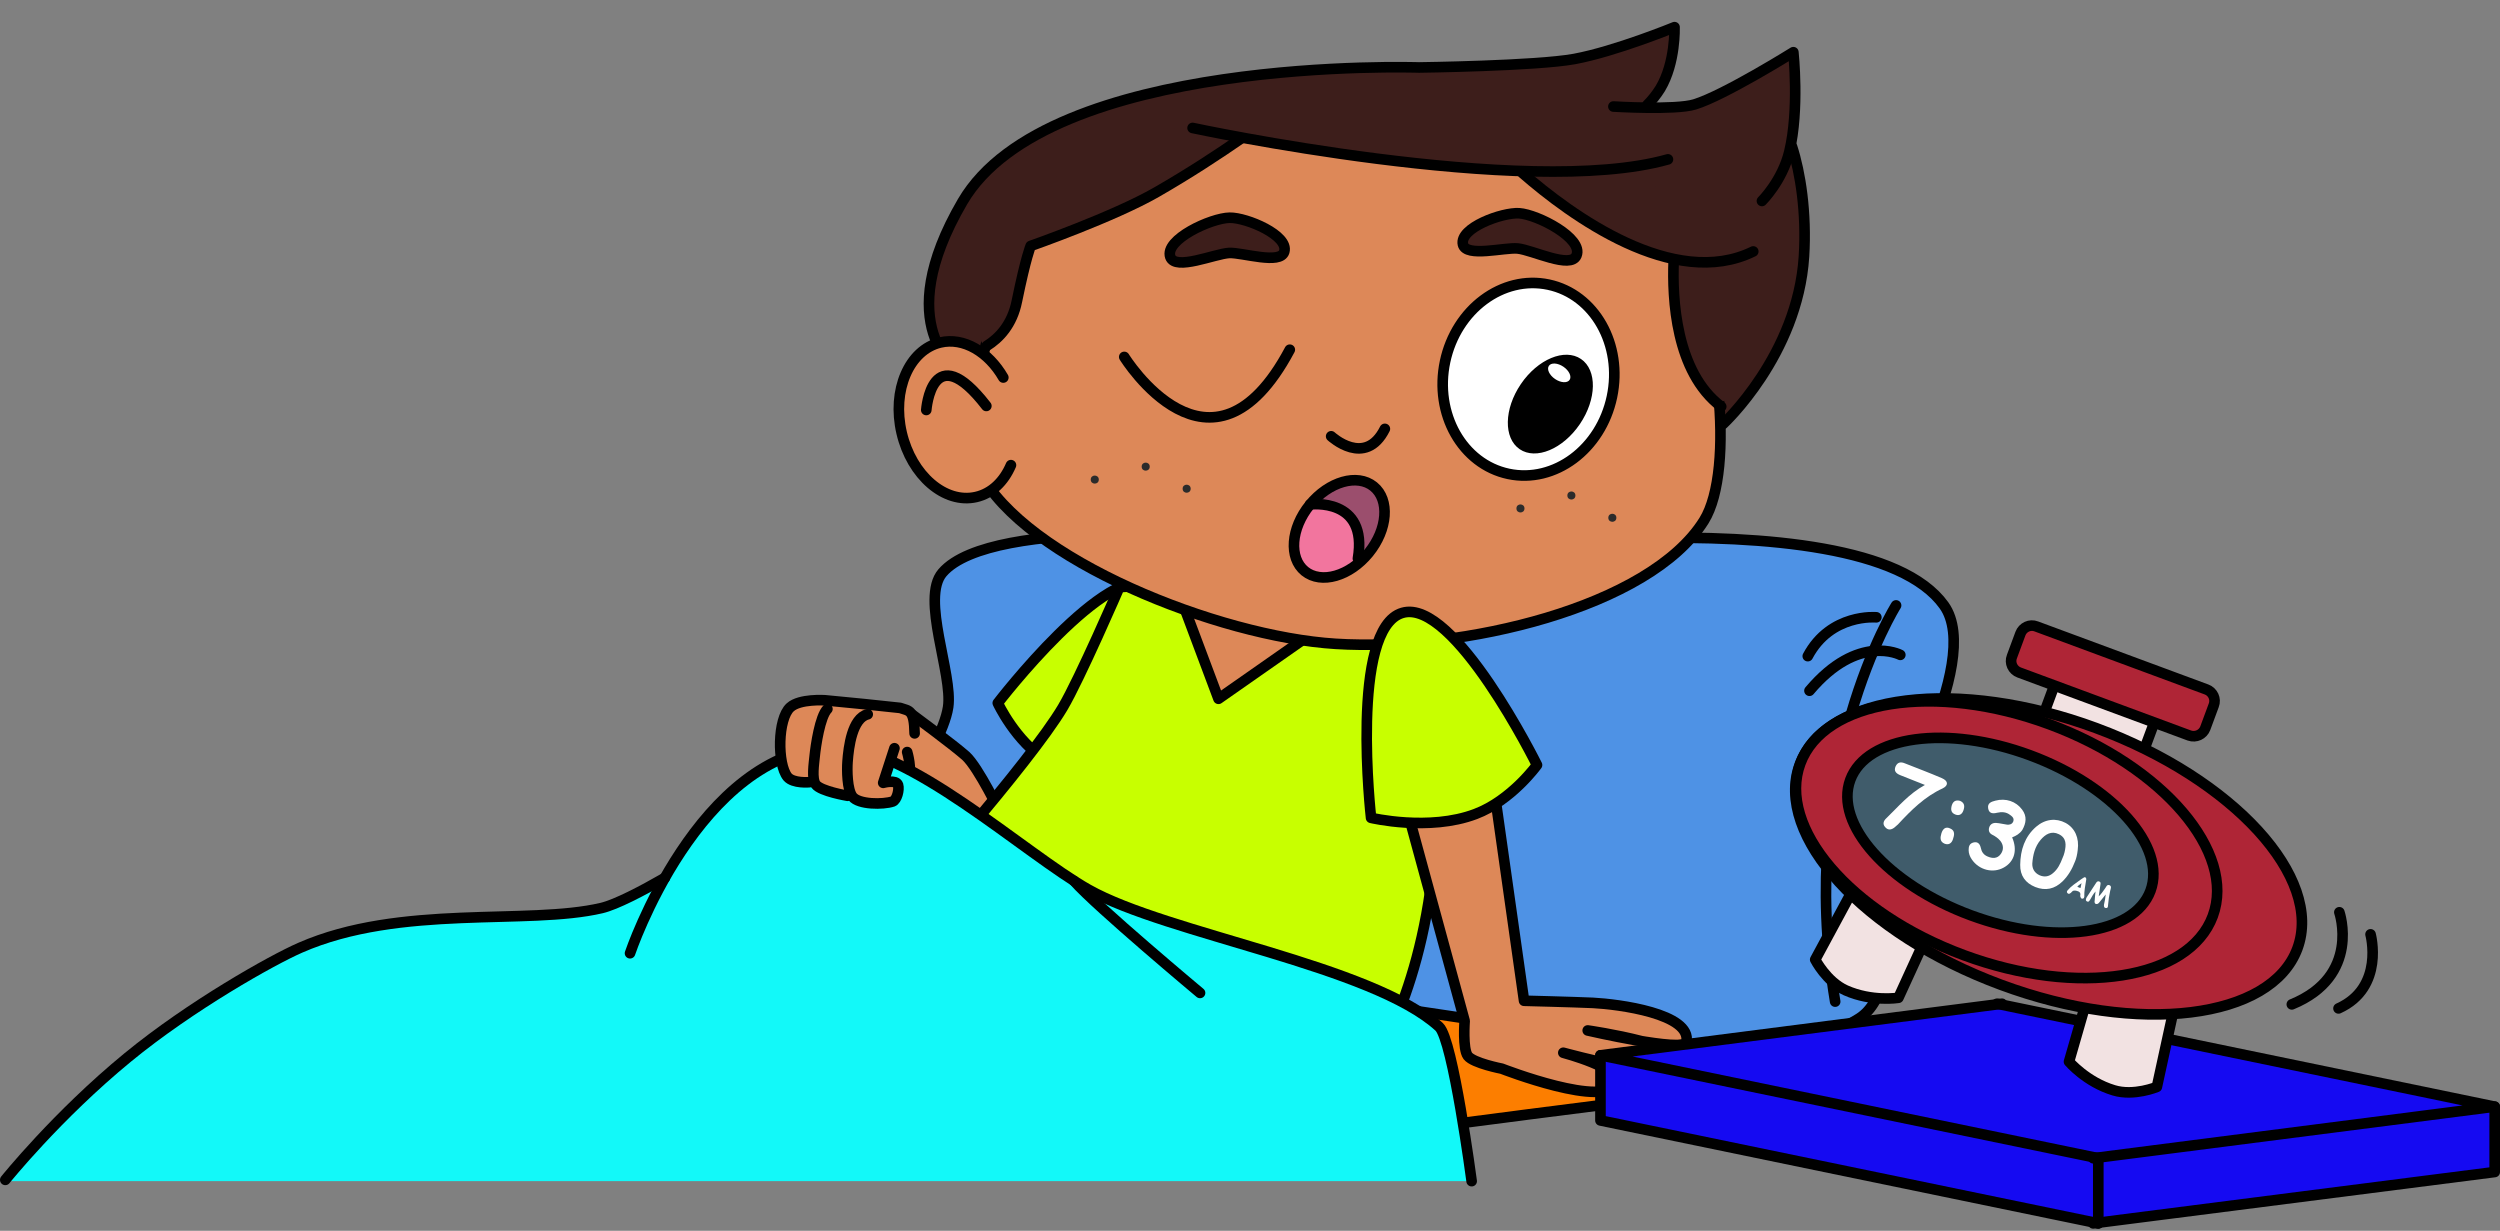 <svg version="1.0" id="theMommyBedImageSix" xmlns="http://www.w3.org/2000/svg" xmlns:xlink="http://www.w3.org/1999/xlink" x="0px" y="0px" viewBox="0 0 1178.1 580" enable-background="new 0 0 1178.1 580" xml:space="preserve" style="pointer-events: none" aria-labeledby="MommyBedSix" role="img"><rect x="0" y="0" width="1178.1" height="580" fill="#808080" stroke="none"/><title id="MommyBedSix">Jake wakes up and looks at his red alarm clock.</title><desc>Jake Bed Alarm Clock</desc><g id="bed"><path fill="#FC7E00" d="M646.7,532.6c2,0,179.5-21.5,179.5-21.5l8-60.5l-240.5-3L646.7,532.6z"/><path fill="none" stroke="#000000" stroke-width="5" stroke-linecap="round" stroke-linejoin="round" stroke-miterlimit="10" d="M656.2,533.9c2-1.3,200.7-26,200.7-26"/></g><g id="pillow"><path fill="#4E92E5" stroke="#000000" stroke-width="5" stroke-linecap="round" stroke-linejoin="round" stroke-miterlimit="10" d="M586.8,253.9c0,0-119.3-11.3-142.7,16c-10.3,12,5,47.7,2.7,63.3c-3.2,21.5-38.1,62.5-28.7,82c25,51.5,119.5,45.7,214.7,56.7c97.2,11.2,195.3,38.4,243.3,8c24.5-15.5,11.3-89.3,11.3-89.3s48-78.3,28.7-105.3c-39.4-55.2-257.3-22-257.3-22L586.8,253.9z"/><path fill="none" stroke="#000000" stroke-width="5" stroke-linecap="round" stroke-linejoin="round" stroke-miterlimit="10" d="M893.5,285.3c0,0-47.3,75.3-28.7,186.7"/></g><g id="jake"><g><path fill="#DD8858" d="M468.7,395.6l5.8-8.2c0,0-7.2-12.5-7.7-13.3s-13.5-20.8-13.5-20.8L435,339.6l-18.7-4.7c0,0-6,52.5-6.3,50.7S468.7,395.6,468.7,395.6z"/><path fill="none" stroke="#000000" stroke-width="5" stroke-linecap="round" stroke-linejoin="round" stroke-miterlimit="10" d="M471.8,383.9c0,0-10.7-22.3-16.7-27.7c-6-5.3-25-19.3-25-19.3"/><path fill="none" stroke="#000000" stroke-width="5" stroke-linecap="round" stroke-linejoin="round" stroke-miterlimit="10" d="M427.5,354.4c0,0,2.5,8.2,0.5,13.2"/></g><g><path fill="#C8FF00" stroke="#000000" stroke-width="5" stroke-linecap="round" stroke-linejoin="round" stroke-miterlimit="10" d="M470.2,331.3c0,0,51.5-67.2,73.2-56c22.3,11.4-3.9,94-3.9,94s-27,1.1-46.2-10.8C478.5,349.3,470.2,331.3,470.2,331.3z"/></g><g><path fill="#C8FF00" stroke="#000000" stroke-width="5" stroke-linecap="round" stroke-linejoin="round" stroke-miterlimit="10" d="M664.8,267.3c0,0,17.6,69.9,10.7,140c-6.7,67.3-32.7,100.7-32.7,100.7l-141.3-10l-76-71.3c0,0,59.7-67,75.3-93.3c7.9-13.3,26.7-56.7,26.7-56.7L664.8,267.3z"/><polyline fill="#DD8858" stroke="#000000" stroke-width="5" stroke-linecap="round" stroke-linejoin="round" stroke-miterlimit="10" points="558.2,286.6 574.2,329.3 622.8,295.3 "/></g><g><g><path fill="#3D1E1B" d="M489,185.1l-40.7-11l-9-20.3l-0.3-26.3l14.8-33.9l20.3-20.8l31.3-18l57.1-15l48.9-5.6l32.2-2.2l67.4-1.2l22.6-1.5l31.2-7.8l20.9-7.9l2.4,1.7l-0.3,12.9L783,38.4l-6.1,12.4l19.2-1l21.7-9.7L842,27.4l2.9,0.2l1,32.8l-3.3,13l4.2,2.5c0,0,2.4,16.3,2.9,18.5c0.6,2.3,0.7,17.3,0.7,17.3l-2.5,28L837.6,167l-24,32.6l-21.3-1.8L489,185.1z"/><path fill="none" stroke="#000000" stroke-width="5" stroke-linecap="round" stroke-linejoin="round" stroke-miterlimit="10" d="M451.9,174.7c0,0-32.9-20.5,1.7-79.7c40.5-69.2,215.1-63.2,215.1-63.2s55.2-0.7,73.2-4c19.4-3.6,47.2-15,47.2-15s0.6,16.7-6.7,28.9c-1.8,2.9-3.9,5.5-6.1,7.7"/><path fill="none" stroke="#000000" stroke-width="5" stroke-linecap="round" stroke-linejoin="round" stroke-miterlimit="10" d="M760.3,50.2c0,0,29.2,1.8,38.3-1c13.8-4.2,46.5-24.6,46.5-24.6s2.9,27-1.9,46.9c-3.3,13.7-12.9,23.2-12.9,23.2"/><path fill="none" stroke="#000000" stroke-width="5" stroke-linecap="round" stroke-linejoin="round" stroke-miterlimit="10" d="M844.5,69.2c3.9,12,6.9,31,5.6,51.7c-3,46.5-38.1,78.9-38.1,78.9"/></g><g><path fill="#DD8858" stroke="#000000" stroke-width="5" stroke-linecap="round" stroke-linejoin="round" stroke-miterlimit="10" d="M486.1,114.9c-16.9,17.2-35.4,85.8-24.5,107.3c21.2,41.5,112.6,77.8,167.8,81.2c59.3,3.7,148-17,173.6-58.1c15-24.1,6.7-97.4-11.7-119.8c-27-32.9-64.7-59.3-149.4-63.9C563.8,57.4,516.9,83.5,486.1,114.9z"/></g><g><polygon fill="#3D1E1B" points="462.5,130.9 461,157.6 463.2,162.6 473.9,155.9 480,141.7 485.7,116 504.1,109.9 532.3,97.7 587.4,64.6 652.5,76.1 703.8,80.4 715.4,80.1 739,100.4 780.3,120.1 788.3,121.1 787,138.8 791.9,161.1 799.9,179.8 809,190.3 816,187.5 819.8,105.1 708.2,56.1 580.4,51.2 502.1,77.8 "/><path fill="none" stroke="#000000" stroke-width="5" stroke-linecap="round" stroke-linejoin="round" stroke-miterlimit="10" d="M465,163c5.8-3.6,12-10,14.2-21.1c4.3-21,6.5-26,6.5-26s39.1-13.7,59.4-25.4c15.5-8.9,29.6-18.2,40-25.4"/><path fill="none" stroke="#000000" stroke-width="5" stroke-linecap="round" stroke-linejoin="round" stroke-miterlimit="10" d="M788.7,123c-0.7,17.5,0.8,52.3,22.4,68.6"/><path fill="none" stroke="#000000" stroke-width="5" stroke-linecap="round" stroke-linejoin="round" stroke-miterlimit="10" d="M562,60.3c0,0,157.3,33.7,224,14.8"/><path fill="none" stroke="#000000" stroke-width="5" stroke-linecap="round" stroke-linejoin="round" stroke-miterlimit="10" d="M717.4,81.5c22.8,19.9,71.3,55.4,108.8,37"/></g><g><path fill="#DD8858" stroke="#000000" stroke-width="5" stroke-linecap="round" stroke-linejoin="round" stroke-miterlimit="10" d="M476.4,219.2c-3.3,7.7-9,13.3-16.4,15c-14.7,3.4-30.4-10.1-35.1-30.2c-4.7-20.1,3.5-39.1,18.2-42.6c11-2.6,22.7,4.4,29.7,16.5"/><path fill="none" stroke="#000000" stroke-width="5" stroke-linecap="round" stroke-linejoin="round" stroke-miterlimit="10" d="M436.5,193.2c0,0,2.6-35.1,28.3-1.9"/></g><g><circle fill="#2B2B2B" cx="539.9" cy="219.9" r="1.9"/><circle fill="#2B2B2B" cx="559.2" cy="230.3" r="1.9"/><circle fill="#2B2B2B" cx="515.9" cy="226" r="1.9"/><circle fill="#2B2B2B" cx="740.5" cy="233.5" r="1.9"/><circle fill="#2B2B2B" cx="759.8" cy="244" r="1.9"/><circle fill="#2B2B2B" cx="716.5" cy="239.6" r="1.9"/></g><g><path fill="#9B4E6D" d="M628.9,228.6c1.3-1.1,12-2.5,13.4-2.7c1.4-0.3,7.6,5,7.6,5l3,8.9l-2.5,15.4l-4.9,6.7l-15.9-6.6l-10.7-21.9L628.9,228.6z"/><path fill="#F2759E" d="M630.7,271c1.3,0.3,8.4-3.8,8.4-3.8l0-14.6l-5.4-10.5l-11.6-6l-8.8,9.5l-2.4,14.5l5.2,8.2L630.7,271z"/><ellipse transform="matrix(0.776 0.631 -0.631 0.776 298.344 -342.356)" fill="none" stroke="#000000" stroke-width="5" stroke-linecap="round" stroke-linejoin="round" stroke-miterlimit="10" cx="631.3" cy="249" rx="17.9" ry="25.7"/><path fill="none" stroke="#000000" stroke-width="5" stroke-linecap="round" stroke-linejoin="round" stroke-miterlimit="10" d="M617.4,237.7c0,0,27.4-3.5,22.5,25.5"/><path fill="none" stroke="#000000" stroke-width="5" stroke-linecap="round" stroke-linejoin="round" stroke-miterlimit="10" d="M627.3,205.6c0,0,16.1,14.9,25.3-3.5"/></g><g><path fill="none" stroke="#000000" stroke-width="5" stroke-linecap="round" stroke-linejoin="round" stroke-miterlimit="10" d="M529.8,168.2c0,0,40.9,66.3,78-3.4"/></g><g><ellipse transform="matrix(-0.978 -0.207 0.207 -0.978 1387.438 502.625)" fill="#FFFFFF" stroke="#000000" stroke-width="5" stroke-linecap="round" stroke-linejoin="round" stroke-miterlimit="10" cx="720" cy="178.8" rx="40.2" ry="45.6"/><ellipse transform="matrix(-0.827 -0.562 0.562 -0.827 1227.401 758.345)" cx="730.2" cy="190.5" rx="16.8" ry="25.7"/><ellipse transform="matrix(-0.827 -0.562 0.562 -0.827 1243.35 733.969)" fill="#FFFFFF" cx="734.5" cy="175.9" rx="5.9" ry="3.5"/></g><g><path fill="#3D1E1B" stroke="#000000" stroke-width="5" stroke-linecap="round" stroke-linejoin="round" stroke-miterlimit="10" d="M689.4,115.2c-1.8-7.8,18.5-15.2,26.5-14.7c8.7,0.6,30.4,11.8,27,19.9c-2.7,6.5-20.7-2.6-27.7-3.3C708.9,116.5,690.9,121.4,689.4,115.2z"/><path fill="#3D1E1B" stroke="#000000" stroke-width="5" stroke-linecap="round" stroke-linejoin="round" stroke-miterlimit="10" d="M605.2,118.6c2.2-7.7-17.7-16.1-25.7-16c-8.7,0.1-30.9,10.3-28,18.5c2.4,6.6,20.8-1.5,27.8-1.9C585.7,119,603.4,124.8,605.2,118.6z"/></g></g><g><path fill="#DD8858" stroke="#000000" stroke-width="5" stroke-linecap="round" stroke-linejoin="round" stroke-miterlimit="10" d="M658.7,365.6l31.5,115.5c0,0-1,13.2,1.5,16.5c2.6,3.4,16,6,16,6s49.8,19.4,54,6.5c2.2-6.8-25-14-25-14s57,15.5,59.5,8c3.7-11.2-48-18.5-48-18.5s45.5,10.5,46.5,5.5c2.7-13.5-32.3-17.9-44-18.5c-8.8-0.4-32.5-1-32.5-1l-16-113L658.7,365.6z"/><path fill="#C8FF00" stroke="#000000" stroke-width="5" stroke-linecap="round" stroke-linejoin="round" stroke-miterlimit="10" d="M724.3,360.5c0,0-39-78.8-63.4-71.7c-25,7.2-14.8,96.6-14.8,96.6s27.3,6.5,49.2-1.8C712.3,377.2,724.3,360.5,724.3,360.5z"/></g><g><path fill="#12F9F9" d="M694.2,556.6H1.7c0,0,27.6-33.9,38.5-43.5c16.9-15,74.5-51.5,74.5-51.5l34-18l33.5-9l22-1.5h29l38-2.5l16.5-4.5l26-13l10.5-18.5l25.5-26l24.5-13.5c0,0,36.5,0,38.5,1s18,9,18,9l23.5,14.5l31,20.5l30,21.5l33,13l49.5,13.5l40,14l20,7l17,12.5l6,7.5l7.5,28.5l3.5,24L694.2,556.6z"/><path fill="none" stroke="#000000" stroke-width="5" stroke-linecap="round" stroke-linejoin="round" stroke-miterlimit="10" d="M313.3,413.7c-10.6,6.1-23,12.6-29.8,14.2c-34.8,8.2-94.7-2-142,18.7c-13.5,5.9-51.7,27.4-81.3,51.7c-33.4,27.4-57.7,57.7-57.7,57.7"/><path fill="none" stroke="#000000" stroke-width="5" stroke-linecap="round" stroke-linejoin="round" stroke-miterlimit="10" d="M693.5,556.6c0,0-8.8-66.6-15.3-72.7c-31.5-28.9-128.1-43.7-165.3-64.7c-30-16.9-85.6-68.4-120-67.3c-64,2-96,97.3-96,97.3"/><path fill="none" stroke="#000000" stroke-width="5" stroke-linecap="round" stroke-linejoin="round" stroke-miterlimit="10" d="M565.5,467.9c0,0-48.7-40.7-59.3-52.7"/></g><g><path fill="#DD8858" d="M431.3,345.3c0,0-0.2-2-0.3-2.5s-4.8-9.5-4.8-9.5l-36.3-3.2l-11.5,0.3l-9.5,7l-1.8,13.2c0,0,2.5,13,2.7,13.5c0.2,0.5,3.8,3.8,3.8,3.8s11.2,0.5,11,1s6.5,4,6.5,4l12.3,3.5c0,0,13.3,2.3,14,2.2c0.7-0.2,5.7-2.2,5.7-2.2l0.2-6.6c0,0-3.8-1.8-4.5-1.8c-0.7,0-2.2-1.3-2.3-1.8c-0.2-0.5,8.2-18.5,8.2-18.5L431.3,345.3z"/><path fill="none" stroke="#000000" stroke-width="5" stroke-linecap="round" stroke-linejoin="round" stroke-miterlimit="10" d="M381.4,368.6c0,0-7.6,0.7-10.3-2.5c-4.9-6.1-4.7-27.4,1.3-32.8c4.5-4.1,16.3-3.3,16.3-3.3l18.5,1.8l17,1.8c4.3,1.5,6.6,0.7,6.8,12"/><path fill="none" stroke="#000000" stroke-width="5" stroke-linecap="round" stroke-linejoin="round" stroke-miterlimit="10" d="M389.9,334.1c-3.5,3.5-5.5,17.3-6,22.3c-0.3,3.3-1.5,10.6,0.5,13.3c2.4,3.2,15,5.3,15,5.3"/><path fill="none" stroke="#000000" stroke-width="5" stroke-linecap="round" stroke-linejoin="round" stroke-miterlimit="10" d="M408.9,336.6c-7.3,1.8-9,15.3-9.5,22.3c-0.3,4-0.2,13.3,2.3,16.5c2.9,3.8,14.5,3.8,19,2.3c1.9-0.7,3.2-5.5,2.5-7.8c-0.9-2.7-7-1-7-1l5.3-16.3"/></g></g><g id="sideTable"><polygon fill="#150AF2" points="949.5,472.9 931.7,475.3 755.2,499.6 754.2,526.4 986.7,577 1175.2,552.7 1173.7,521.5 "/><g><polyline fill="none" stroke="#000000" stroke-width="5" stroke-linecap="round" stroke-linejoin="round" stroke-miterlimit="10" points="943.4,473 754.2,497.3 988.8,545.8 "/><line fill="none" stroke="#000000" stroke-width="5" stroke-linecap="round" stroke-linejoin="round" stroke-miterlimit="10" x1="988.8" y1="545.8" x2="988.8" y2="576.5"/><polyline fill="none" stroke="#000000" stroke-width="5" stroke-linecap="round" stroke-linejoin="round" stroke-miterlimit="10" points="986.4,545.8 1175.6,521.5 941.1,473 "/></g><g><polyline fill="none" stroke="#000000" stroke-width="5" stroke-linecap="round" stroke-linejoin="round" stroke-miterlimit="10" points="988.8,576.5 754.2,528 754.2,497.3 "/><polyline fill="none" stroke="#000000" stroke-width="5" stroke-linecap="round" stroke-linejoin="round" stroke-miterlimit="10" points="986.4,576.5 1175.6,552.3 1175.6,521.5 "/></g></g><g id="clock"><g><path fill="#F2E2E2" stroke="#000000" stroke-width="5" stroke-linecap="round" stroke-linejoin="round" stroke-miterlimit="10" d="M1026.5,465.9l-10.1,46.3c0,0-10.8,4.5-20.3,1.6c-13-3.9-21.1-13.5-21.1-13.5l12.3-42.7L1026.5,465.9z"/><path fill="#F2E2E2" stroke="#000000" stroke-width="5" stroke-linecap="round" stroke-linejoin="round" stroke-miterlimit="10" d="M877.9,410.5l-22.5,41.7c0,0,5.3,10.4,14.4,14.5c12.4,5.5,24.8,3.5,24.8,3.5l18.5-40.4L877.9,410.5z"/></g><g><path fill="#F2E2E2" stroke="#000000" stroke-width="5" stroke-linecap="round" stroke-linejoin="round" stroke-miterlimit="10" d="M958.9,347.8l11.7-31.6l47.1,17.5l-13.6,36.6C1004.2,370.2,958.3,346.5,958.9,347.8z"/><path fill="#AF2536" stroke="#000000" stroke-width="5" stroke-linecap="round" stroke-linejoin="round" stroke-miterlimit="10" d="M1031.7,346.6l-80.2-29.7c-3-1.1-4.6-4.5-3.4-7.5l4-10.8c1.1-3,4.5-4.6,7.5-3.4l80.2,29.7c3,1.1,4.6,4.5,3.4,7.5l-4,10.8C1038.1,346.1,1034.8,347.7,1031.7,346.6z"/></g><g><ellipse transform="matrix(0.938 0.347 -0.347 0.938 200.456 -310.086)" fill="#AF2536" stroke="#000000" stroke-width="5" stroke-linecap="round" stroke-linejoin="round" stroke-miterlimit="10" cx="964.9" cy="403.9" rx="125" ry="64.5"/><ellipse transform="matrix(0.938 0.347 -0.347 0.938 196.485 -303.689)" fill="#AF2536" stroke="#000000" stroke-width="5" stroke-linecap="round" stroke-linejoin="round" stroke-miterlimit="10" cx="945.1" cy="396" rx="103.6" ry="58"/><ellipse transform="matrix(0.938 0.347 -0.347 0.938 195.562 -302.811)" fill="#405C6B" stroke="#000000" stroke-width="5" stroke-linecap="round" stroke-linejoin="round" stroke-miterlimit="10" cx="942.2" cy="393.9" rx="75.4" ry="40.2"/></g><g><path fill="#FFFFFF" d="M992.3,421.5c-1.1,1.4-2,2.5-2.9,3.6c-0.4,0.5-0.9,1.1-1.7,0.9c-0.8-0.3-0.7-1.1-0.6-1.7c0.1-1.2,0.2-2.7,0.4-4.2c-1.1,1.2-1.8,2.6-2.5,3.8c-0.4,0.6-0.7,1.3-1.5,0.9c-0.9-0.4-0.5-1.3-0.2-1.9c1.5-2.3,3-4.6,4.5-6.9c0.3-0.5,0.8-0.9,1.5-0.6c0.7,0.3,0.6,0.9,0.5,1.5c-0.2,1.7-0.5,3.5-0.8,5.5c1.3-1.2,2-2.4,2.9-3.6c0.6-0.7,0.9-2.1,2.1-1.7c1.3,0.5,0.6,1.8,0.4,2.7c-0.5,2.2-0.8,4.4-1,6.7c0,0.7-0.1,1.5-1,1.4c-1-0.1-1-0.9-0.9-1.7C991.9,424.7,992.1,423.2,992.3,421.5z"/><path fill="#FFFFFF" d="M982.2,422.6c-0.1-2.7,0.5-5.4,0.9-8c0.1-0.4,0-0.8-0.3-1.1c-0.4-0.3-0.8,0-1.1,0.2c-1.6,1-3,2.2-4.5,3.2c-1.1,0.8-2,1.7-2.9,2.7c-0.4,0.5-0.4,0.9,0,1.3c0.4,0.4,0.8,0.4,1.2,0.1c0.3-0.2,0.6-0.4,0.8-0.7c0.6-0.8,1.4-0.7,2.3-0.5c1.2,0.3,2,0.8,1.7,2.2c-0.1,0.3,0.1,0.6,0.2,0.9c0.1,0.4,0.4,0.6,0.8,0.6c0.4,0,0.7-0.2,0.8-0.6C982.1,422.8,982.2,422.7,982.2,422.6z M978.9,417.9c0.5-0.7,1.2-1.1,2-1.7c-0.2,1.2-0.5,2.3-0.5,2.3S979.7,418.2,978.9,417.9z"/></g><g><path fill="#FFFFFF" d="M979.1,400.6c0.8-5.7-1.3-10.4-5.7-12.8c-4.5-2.4-9.6-1.9-13.9,1.8c-5.4,4.7-7.4,11-7.5,17.9c-0.1,5.1,2.4,8.6,7.1,10.5c4.8,1.9,9.1,1,12.9-2.7c2.6-2.6,4.4-5.6,5.9-9.5C978.4,404.6,978.9,402.6,979.1,400.6z M967.4,411.5c-1.9,1.6-4,2-6.4,0.9c-2.3-1.1-3.4-3.1-3.3-5.5c0.3-4,1.2-7.9,3.9-11.1c2.3-2.7,5.1-4.4,8.6-2.7c3.7,1.8,3.5,5.1,2.7,8.5c-0.2,1-0.6,1.9-0.9,2.6C970.9,407.1,969.7,409.6,967.4,411.5z"/><path fill="#FFFFFF" d="M948.2,394.6c2.6,6,1.1,11.4-3.9,14.2c-5.1,2.9-11.7,1.2-15.1-3.8c-0.9-1.3-1.5-2.8-1.5-4.4c0-1.6,0.3-3.1,2.3-3.6c2-0.5,3,0.7,3.4,2.4c0.4,2,1.3,3.4,3.2,4.2c2.3,1,4.6,1.1,6.2-1.1c1.5-2,1.4-4.3-0.2-6.3c-1-1.2-2.3-2.1-3.7-2.8c-1.4-0.7-2-1.9-1.5-3.5c0.5-1.6,1.8-2.2,3.3-2.1c1.7,0.1,3.4,0.6,5.1,0.8c1.1,0.1,2.3-0.1,2.9-1.4c0.6-1.6-0.4-2.4-1.5-3.2c-1.8-1.4-3.9-1.5-6.1-1c-2,0.5-3.8,0.4-4.2-2.1c-0.4-2.5,1.5-3.1,3.4-3.6c4.9-1.3,9.7,0.3,12.6,4.2c2.4,3.2,1.9,6.4,0.1,9.6C951.8,392.9,950,393.9,948.2,394.6z"/><path fill="#FFFFFF" d="M907.1,369.9c-4.5-1.8-8-3.2-11.6-4.6c-2-0.8-3.2-2-2.2-4.2c0.9-1.9,2.4-2.2,4.3-1.4c5.8,2.3,11.7,4.5,17.5,7c3,1.3,3.2,3.4,0.4,4.8c-8.5,3.9-14.9,10.3-21.1,17c-0.5,0.5-1.1,0.9-1.6,1.4c-1.5,1.2-3.1,1.5-4.5-0.2c-1.3-1.5-0.6-3,0.6-4.1C894.5,380.2,899.5,374.1,907.1,369.9z"/><path fill="#FFFFFF" d="M914.9,392.6c0.7-2.1,2-3.2,4.1-2.2c2.4,1,2,3.1,1.3,5.1c-0.6,1.9-2,2.8-3.9,2.1C914,396.6,914.3,394.6,914.9,392.6z"/><path fill="#FFFFFF" d="M923.7,377.4c2.2,1,2.2,2.7,1.5,4.6c-0.6,1.7-1.9,2.5-3.6,1.9c-2.3-0.8-2.4-2.5-1.8-4.5C920.5,377.4,921.8,376.9,923.7,377.4z"/></g><path fill="none" stroke="#000000" stroke-width="5" stroke-linecap="round" stroke-linejoin="round" stroke-miterlimit="10" d="M1102.4,429.9c0,0,10.3,30-22.4,43.4"/><path fill="none" stroke="#000000" stroke-width="5" stroke-linecap="round" stroke-linejoin="round" stroke-miterlimit="10" d="M1117.1,440.3c0,0,6.8,25-15.1,34.9"/><path fill="none" stroke="#000000" stroke-width="5" stroke-linecap="round" stroke-linejoin="round" stroke-miterlimit="10" d="M895.5,308.6c0,0-19.8-10.4-42.8,16.9"/><path fill="none" stroke="#000000" stroke-width="5" stroke-linecap="round" stroke-linejoin="round" stroke-miterlimit="10" d="M884.2,290.9c0,0-21.5-2-32.3,18.3"/></g></svg>